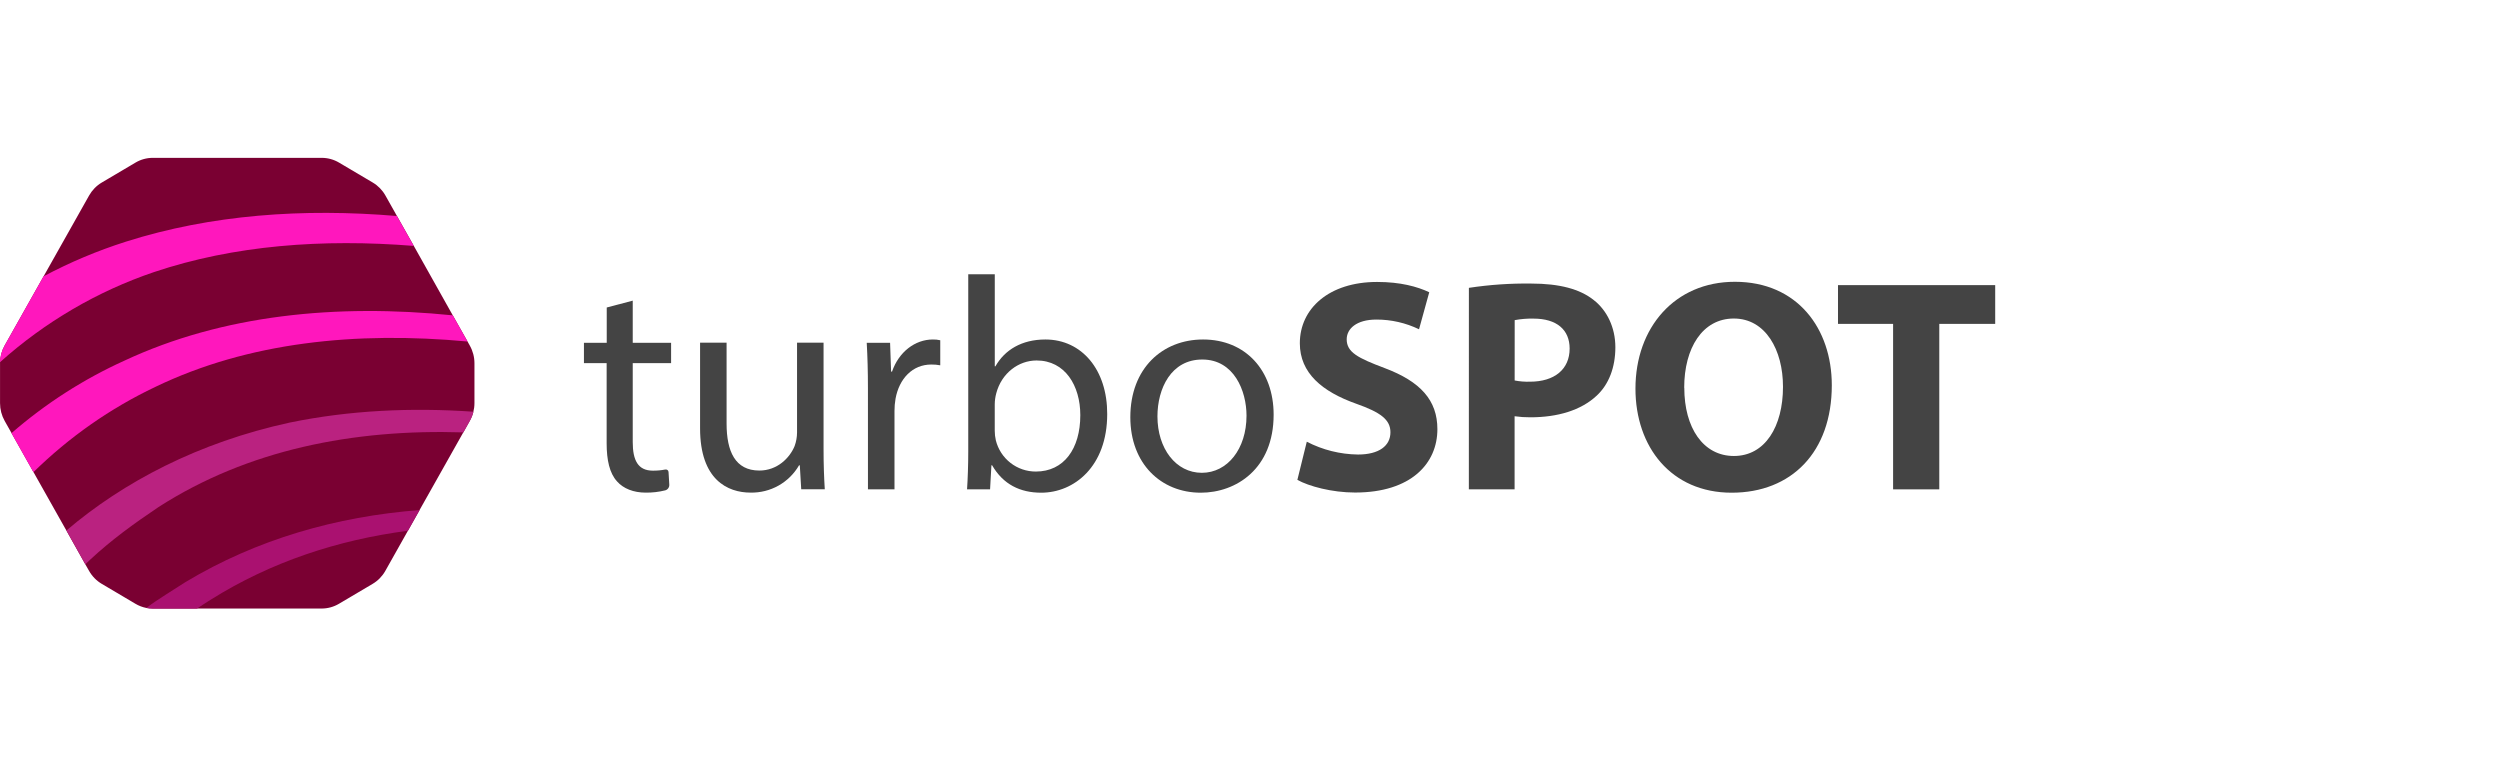 <svg width="137" height="42" viewBox="0 0 137 42" fill="none" xmlns="http://www.w3.org/2000/svg">
<g clip-path="url(#clip0_20972_6905)">
<path d="M26 19.906V22.089C26 22.43 25.912 22.766 25.744 23.061L25.391 23.691L22.993 27.949L22.355 29.082L21.116 31.284C20.95 31.579 20.711 31.824 20.423 31.994L18.575 33.087C18.287 33.258 17.959 33.348 17.626 33.348H8.37C8.251 33.347 8.133 33.336 8.016 33.315C7.807 33.273 7.606 33.197 7.422 33.087L5.574 31.994C5.286 31.824 5.047 31.579 4.881 31.284L4.677 30.928L3.638 29.074L1.838 25.876L0.635 23.739L0.256 23.066C0.09 22.77 0.002 22.434 0.002 22.093V19.908C0.002 19.887 0.002 19.869 0.002 19.85C0.011 19.528 0.098 19.213 0.255 18.934L2.388 15.145L4.883 10.714C5.049 10.419 5.288 10.174 5.576 10.004L7.424 8.911C7.713 8.74 8.04 8.65 8.373 8.65H17.631C17.964 8.65 18.291 8.74 18.58 8.911L20.428 10.004C20.716 10.174 20.955 10.419 21.121 10.714L21.753 11.837L22.677 13.475L24.812 17.281L25.621 18.715L25.743 18.933C25.911 19.229 26 19.564 26 19.906Z" fill="#7A0032"/>
<path d="M22.672 13.475C17.668 13.075 12.82 13.439 8.442 14.909C5.335 15.962 2.465 17.641 0 19.848C0.009 19.526 0.096 19.212 0.253 18.933L2.386 15.143C3.834 14.372 5.347 13.736 6.906 13.241C11.565 11.763 16.608 11.403 21.75 11.837L22.672 13.475Z" fill="#FF17BD"/>
<path d="M25.621 18.715C19.507 18.146 13.593 18.752 8.513 21.202C6.05 22.371 3.793 23.95 1.832 25.874L0.629 23.736C2.493 22.117 4.574 20.781 6.808 19.768C12.202 17.247 18.436 16.636 24.813 17.281L25.621 18.715Z" fill="#FF17BD"/>
<path d="M25.945 22.562C25.902 22.738 25.835 22.908 25.746 23.065L25.393 23.695C19.345 23.502 13.568 24.651 8.685 27.788C7.299 28.722 6.105 29.587 4.936 30.674C4.85 30.755 4.765 30.839 4.678 30.924L3.639 29.07C6.757 26.417 10.866 24.246 15.882 23.156C19.155 22.483 22.54 22.326 25.945 22.562Z" fill="#BA2280"/>
<path d="M22.994 27.951L22.356 29.084C18.506 29.589 14.848 30.793 11.556 32.858C11.298 33.018 11.045 33.183 10.796 33.35H8.371C8.252 33.35 8.134 33.339 8.018 33.317C8.037 33.301 8.058 33.287 8.079 33.273C8.525 32.918 9.662 32.228 10.166 31.897C14.072 29.55 18.438 28.304 22.994 27.951Z" fill="#AA1170"/>
</g>
<path d="M34.674 16.475V18.787H36.776V19.899H34.674V24.227C34.674 25.227 34.962 25.792 35.778 25.792C36.007 25.794 36.234 25.773 36.458 25.729C36.479 25.724 36.501 25.725 36.521 25.73C36.542 25.734 36.561 25.743 36.578 25.756C36.595 25.769 36.609 25.785 36.619 25.804C36.629 25.823 36.635 25.844 36.636 25.865L36.677 26.557C36.682 26.627 36.662 26.697 36.621 26.755C36.581 26.812 36.521 26.854 36.453 26.872C36.105 26.959 35.747 27 35.388 26.996C34.716 26.996 34.159 26.775 33.811 26.378C33.408 25.935 33.244 25.227 33.244 24.283V19.898H32V18.785H33.249V16.851L34.674 16.475Z" fill="#444444"/>
<path d="M45.131 24.615C45.131 25.457 45.158 26.178 45.198 26.812H43.907L43.829 25.499H43.788C43.52 25.963 43.131 26.347 42.664 26.61C42.196 26.873 41.666 27.006 41.13 26.995C39.874 26.995 38.364 26.29 38.364 23.475V18.777H39.817V23.214C39.817 24.744 40.294 25.786 41.612 25.786C42.591 25.786 43.275 25.101 43.545 24.444C43.632 24.205 43.677 23.952 43.678 23.696V18.777H45.131V24.615Z" fill="#444444"/>
<path d="M47.563 21.288C47.563 20.34 47.539 19.531 47.497 18.787H48.777L48.832 20.362H48.884C49.255 19.285 50.145 18.604 51.121 18.604C51.257 18.601 51.394 18.615 51.526 18.646V20.019C51.364 19.988 51.198 19.973 51.032 19.976C50.002 19.976 49.275 20.753 49.076 21.846C49.037 22.07 49.017 22.298 49.018 22.527V26.817H47.564L47.563 21.288Z" fill="#444444"/>
<path d="M52.994 26.817C53.033 26.266 53.06 25.457 53.06 24.746V15.028H54.514V20.076H54.548C55.061 19.173 55.991 18.604 57.286 18.604C59.282 18.604 60.684 20.262 60.675 22.694C60.675 25.574 58.852 27 57.06 27C55.901 27 54.974 26.545 54.368 25.498H54.33L54.256 26.817H52.994ZM54.512 23.602C54.512 23.78 54.532 23.958 54.572 24.131C54.694 24.621 54.975 25.055 55.373 25.365C55.77 25.675 56.26 25.843 56.763 25.841C58.299 25.841 59.201 24.598 59.201 22.75C59.201 21.135 58.367 19.754 56.805 19.754C55.816 19.754 54.888 20.446 54.596 21.549C54.542 21.747 54.514 21.951 54.512 22.156V23.602Z" fill="#444444"/>
<path d="M69.795 22.724C69.795 25.699 67.733 27 65.802 27C63.625 27 61.942 25.413 61.942 22.863C61.942 20.175 63.709 18.604 65.929 18.604C68.237 18.604 69.795 20.279 69.795 22.724ZM63.428 22.819C63.428 24.58 64.437 25.91 65.862 25.91C67.263 25.91 68.309 24.601 68.309 22.779C68.309 21.419 67.624 19.702 65.888 19.702C64.174 19.698 63.428 21.295 63.428 22.819Z" fill="#444444"/>
<path d="M71.612 24.206C72.479 24.656 73.44 24.896 74.417 24.908C75.579 24.908 76.196 24.426 76.196 23.689C76.196 23.001 75.662 22.597 74.322 22.125C72.455 21.462 71.231 20.445 71.231 18.81C71.231 16.902 72.838 15.451 75.464 15.451C76.74 15.451 77.663 15.704 78.323 16.015L77.763 18.044C77.034 17.693 76.236 17.511 75.427 17.512C74.325 17.512 73.799 18.023 73.799 18.595C73.799 19.306 74.417 19.62 75.871 20.168C77.849 20.91 78.769 21.937 78.769 23.52C78.769 25.388 77.339 26.991 74.258 26.991C72.989 26.991 71.721 26.646 71.096 26.297L71.612 24.206Z" fill="#444444"/>
<path d="M80.495 15.774C81.625 15.602 82.767 15.524 83.91 15.539C85.463 15.539 86.586 15.841 87.336 16.443C88.052 16.998 88.522 17.933 88.522 19.03C88.522 20.128 88.167 21.062 87.501 21.68C86.635 22.492 85.347 22.868 83.866 22.868C83.576 22.87 83.287 22.851 83 22.81V26.817H80.493L80.495 15.774ZM83.003 20.85C83.279 20.903 83.561 20.926 83.842 20.917C85.186 20.917 86.016 20.237 86.016 19.102C86.016 18.072 85.311 17.46 84.038 17.46C83.692 17.452 83.346 17.48 83.005 17.543L83.003 20.85Z" fill="#444444"/>
<path d="M100.383 21.11C100.383 24.782 98.168 27 94.895 27C91.577 27 89.623 24.489 89.623 21.298C89.623 17.952 91.776 15.442 95.072 15.442C98.502 15.442 100.383 18.013 100.383 21.11ZM92.299 21.25C92.299 23.442 93.332 24.988 95.019 24.988C96.73 24.988 97.708 23.371 97.708 21.195C97.708 19.177 96.753 17.455 95.013 17.455C93.295 17.455 92.294 19.073 92.294 21.25H92.299Z" fill="#444444"/>
<path d="M103.742 17.749H100.722V15.625H109.337V17.749H106.273V26.817H103.742V17.749Z" fill="#444444"/>
<defs>
<clipPath id="clip0_20972_6905">
<rect width="26" height="26" fill="white" transform="translate(0 8)"/>
</clipPath>
</defs>
</svg>
